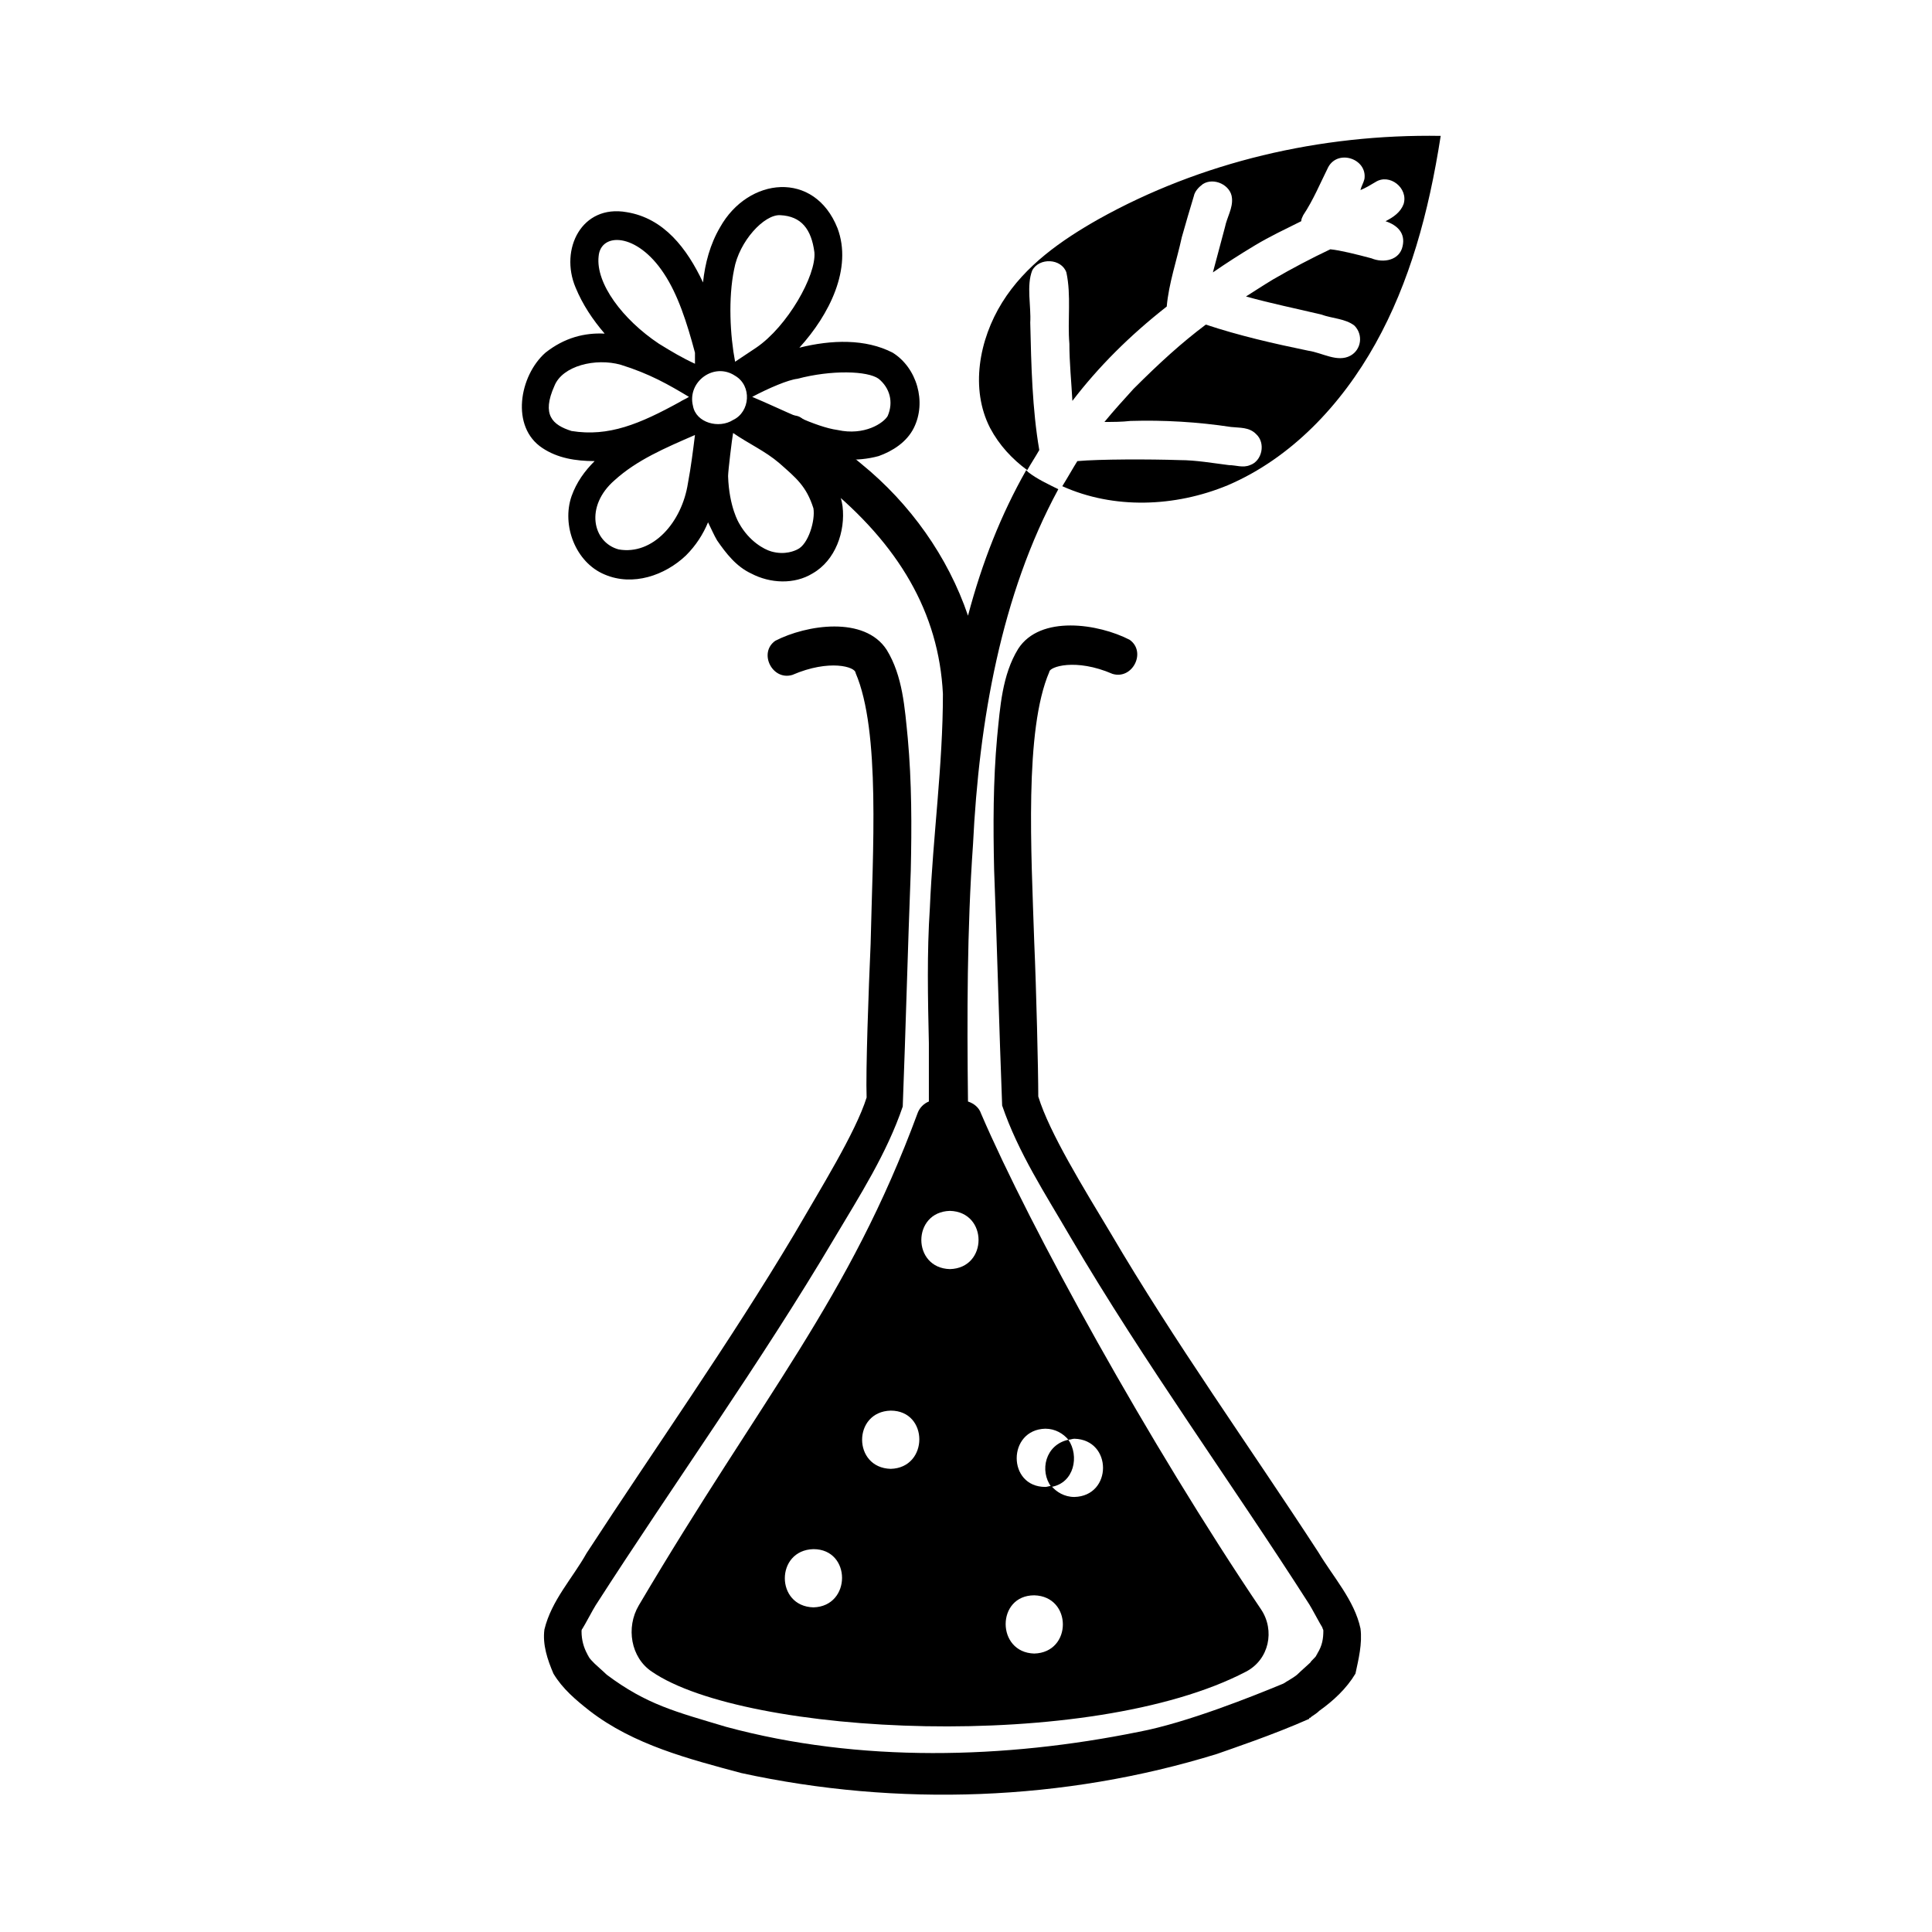 <?xml version="1.0" encoding="UTF-8"?>
<!-- Uploaded to: ICON Repo, www.svgrepo.com, Generator: ICON Repo Mixer Tools -->
<svg fill="#000000" width="800px" height="800px" version="1.1" viewBox="144 144 512 512" xmlns="http://www.w3.org/2000/svg">
 <g>
  <path d="m504.54 575.56c-1.598-7.449-7.184-13.566-11.172-20.215-18.355-28.195-38.039-55.594-55.062-84.59-7.184-11.969-16.227-26.602-19.152-36.176 0-6.918-0.531-28.727-1.062-40.699-0.797-24.207-2.66-56.395 3.988-71.82 0-1.328 6.918-3.723 16.758 0.531 5.32 1.598 9.043-5.852 4.523-9.043-8.246-4.258-23.676-6.648-29.527 2.394-4.258 6.918-4.789 15.43-5.586 23.41-1.062 11.703-1.062 23.41-0.797 35.113 0.797 20.75 1.328 41.762 2.129 62.512 4.258 12.504 11.438 23.41 18.09 34.848 19.684 33.516 42.559 64.906 63.309 97.355 0.531 0.797 2.926 5.32 3.457 6.117 0 0.266 0.266 0.531 0.266 0.797 0 2.129-0.266 3.988-1.598 6.117 0 0.266-0.266 0.266-0.266 0.531-0.266 0.531-1.328 1.328-1.598 1.863-0.531 0.531-2.394 2.129-3.191 2.926s-1.863 1.328-2.66 1.863c-0.531 0.266-0.797 0.531-1.328 0.797-7.715 3.191-25.535 10.375-38.305 12.77-35.379 7.184-73.949 8.246-109.33-1.328-13.301-3.988-21.016-5.852-31.656-13.832-0.797-0.797-2.66-2.394-3.191-2.926s-1.328-1.328-1.598-1.863c0-0.266-0.266-0.266-0.266-0.531-1.062-1.863-1.598-3.988-1.598-6.117 0-0.266 0-0.531 0.266-0.797 0.531-0.797 2.926-5.32 3.457-6.117 21.016-32.719 43.625-64.105 63.309-97.355 6.648-11.172 13.832-22.344 18.09-34.848 0.797-20.75 1.328-41.762 2.129-62.512 0.266-11.703 0.266-23.41-0.797-35.113-0.797-7.981-1.328-16.492-5.586-23.41-5.852-9.043-21.281-6.648-29.527-2.394-4.523 3.191-0.797 10.641 4.523 9.043 9.844-4.258 16.758-2.129 16.758-0.531 6.648 15.43 4.523 47.348 3.988 71.82-0.531 11.969-1.328 33.781-1.062 40.699-2.926 9.309-12.234 24.207-19.152 36.176-17.289 28.996-36.707 56.395-55.062 84.59-3.723 6.648-9.309 12.504-11.172 20.215-0.531 3.988 0.797 7.981 2.394 11.703 2.394 3.988 5.852 6.918 9.574 9.844 11.703 9.043 26.336 12.77 40.168 16.492 41.496 9.043 85.652 7.449 126.09-5.055 3.723-1.328 14.895-5.055 24.473-9.309v-0.266h0.266l0.266-0.266c0.797-0.531 1.598-1.062 2.129-1.598 3.723-2.66 7.184-5.852 9.574-9.844 0.797-3.727 1.863-7.981 1.332-11.973z"/>
  <path d="m380.58 237.47c-7.184-3.723-16.227-3.457-24.738-1.328 7.981-8.777 14.098-21.016 10.109-31.656-6.117-15.43-23.676-13.566-31.121-0.266-2.66 4.523-3.988 9.574-4.523 14.629-4.258-9.043-10.375-17.023-20.215-18.621-11.969-2.129-17.82 9.844-13.566 19.949 1.863 4.523 4.523 8.512 7.715 12.234-5.32-0.266-10.641 1.062-15.695 5.055-6.918 6.117-9.309 19.684-0.797 25.27 3.988 2.66 8.777 3.457 13.832 3.457-2.66 2.66-4.789 5.586-6.117 9.309-2.66 7.715 1.062 17.555 8.777 20.75 7.449 3.191 15.961 0.266 21.547-5.055 2.66-2.66 4.523-5.586 5.852-8.777 0.797 1.598 1.598 3.457 2.394 4.789 2.394 3.457 5.055 6.918 9.043 8.777 5.055 2.66 11.438 2.926 16.227 0 6.117-3.457 8.777-11.172 7.981-17.82-0.797-5.586-4.258-10.109-8.246-14.098 5.852 1.863 11.969 2.394 17.82 0.797 3.723-1.328 7.449-3.723 9.309-7.449 3.457-6.914 0.797-15.957-5.586-19.945zm-42.031-22.082c1.328-7.449 7.981-14.629 12.234-14.363 5.586 0.266 8.246 3.723 9.043 9.844 0.531 6.117-7.184 19.684-15.43 25.27-2.394 1.598-3.988 2.66-5.586 3.723-1.324-6.914-1.855-16.758-0.262-24.473zm-35.91-3.457c0.531-6.383 10.109-6.383 17.289 4.523 3.723 5.586 6.117 13.035 8.246 21.016v2.926c-3.457-1.598-6.117-3.191-9.574-5.32-9.574-6.387-16.758-15.961-15.961-23.145zm-7.18 46.285c-5.055-1.598-7.981-4.258-4.523-11.969 2.129-5.32 10.906-7.449 17.555-5.586 7.715 2.394 12.77 5.32 18.09 8.512-0.797 0.531-1.598 0.797-2.394 1.328-10.641 5.852-18.887 9.312-28.727 7.715zm32.715 1.062c-0.531 4.258-1.062 8.512-1.863 12.77-1.598 10.375-9.309 19.152-18.355 17.555-6.918-1.863-9.043-11.438-1.062-18.355 5.856-5.316 13.305-8.508 21.281-11.969zm-0.531-7.711c-1.598-6.383 5.586-11.703 11.172-7.981 4.523 2.66 3.988 9.574-0.531 11.703-3.723 2.394-9.84 0.797-10.641-3.723zm31.922 27.133c0.531 3.191-1.328 9.574-4.258 10.906-0.531 0.266-3.191 1.598-6.918 0.531-1.863-0.531-5.852-2.66-8.512-7.449 0 0-2.66-4.258-2.926-12.504 0-1.328 1.062-10.109 1.328-11.438 4.258 2.926 8.512 4.789 12.234 7.981 4.527 3.992 7.188 6.117 9.051 11.973zm19.684-24.473c-1.062 1.863-6.117 5.32-13.301 3.723-5.852-0.797-14.363-5.32-22.609-8.777 4.523-2.394 9.574-4.523 11.969-4.789 9.043-2.394 18.621-2.129 21.547 0 2.926 2.394 3.992 6.117 2.394 9.844z"/>
  <path d="m435.11 202.09c-9.844 5.586-19.418 12.234-25.535 22.078-6.117 9.844-8.512 22.875-3.191 33.25 2.394 4.523 5.852 8.246 9.844 11.172 1.062-1.863 2.129-3.457 3.191-5.32-1.863-10.906-2.129-22.344-2.394-33.781 0.266-4.258-1.062-9.844 0.531-13.832 1.863-3.457 7.715-3.191 9.043 0.531 1.328 6.117 0.266 12.77 0.797 18.887 0 5.055 0.531 10.109 0.797 15.164 6.918-9.043 15.164-17.289 25.004-25.004 0.531-6.117 2.66-12.234 3.988-18.355 1.062-3.723 2.129-7.449 3.191-10.906 0.266-1.328 1.328-2.394 2.394-3.191 2.926-1.863 7.449 0.266 7.715 3.723 0.266 2.66-1.328 5.055-1.863 7.715-1.062 3.988-2.129 7.981-3.191 11.969 3.457-2.394 7.184-4.789 11.172-7.184 3.988-2.394 7.981-4.258 12.234-6.383 0-0.531 0.266-1.062 0.531-1.598 2.66-3.988 4.523-8.512 6.648-12.77 2.66-4.789 10.375-2.129 9.574 3.191-0.266 1.062-0.797 1.863-1.062 2.926 1.328-0.531 2.66-1.328 3.988-2.129 3.723-2.394 8.777 1.598 7.449 5.852-0.797 2.129-2.66 3.457-4.789 4.523 3.191 1.062 5.32 3.191 4.523 6.648-0.797 3.723-5.055 4.523-8.246 3.191-3.988-1.062-8.246-2.129-10.906-2.394-5.055 2.394-10.109 5.055-15.164 7.981-2.66 1.598-5.055 3.191-7.184 4.523 6.648 1.863 13.301 3.191 19.949 4.789 2.926 1.062 6.383 1.062 8.777 2.926 2.394 2.394 1.863 6.383-1.062 7.981-3.457 1.863-7.449-0.797-11.172-1.328-9.043-1.863-18.355-3.988-27.133-6.918-6.383 4.789-12.234 10.109-19.152 17.023-2.66 2.926-5.32 5.852-7.715 8.777 2.394 0 4.523 0 6.918-0.266 8.777-0.266 17.82 0.266 26.602 1.598 2.394 0.266 4.789 0 6.648 1.863 2.66 2.394 1.598 7.184-1.598 8.246-1.863 0.797-3.723 0-5.586 0-4.258-0.531-8.777-1.328-13.035-1.328-7.981-0.266-21.281-0.266-27.133 0.266-1.328 2.129-2.66 4.523-3.988 6.648 13.566 6.117 29.793 5.586 43.891-0.266 16.758-7.184 30.059-21.281 39.102-37.508 9.043-16.227 14.098-34.582 17.289-55.062-31.902-0.531-63.559 6.918-90.691 22.082z"/>
  <path d="m415.96 268.59c-6.648 11.703-11.703 24.473-15.43 38.57-5.32-15.695-15.43-29.793-28.195-40.168-5.055-4.258-10.375-8.512-15.961-12.234-1.062-0.797-2.66-0.797-3.988-0.531-3.191 0.797-4.789 4.789-3.191 7.449 5.852 5.586 8.512 6.117 13.301 10.641 19.684 15.961 30.324 34.047 31.387 55.594 0 18.887-2.66 37.773-3.457 56.66-0.797 11.969-0.531 23.941-0.266 35.91v15.43c-1.328 0.531-2.394 1.598-2.926 2.926-18.355 49.742-40.965 74.746-73.949 130.61-3.457 5.852-2.129 13.832 3.457 17.555 24.738 17.023 116.24 21.547 157.47 0 6.117-3.191 7.715-10.906 3.988-16.492-29.793-44.156-61.18-101.08-74.215-131.41-0.531-1.598-1.863-2.66-3.457-3.191-0.266-22.609-0.266-45.488 1.328-68.098 1.598-32.719 7.449-66.234 22.609-94.164-2.66-1.328-5.586-2.66-7.981-4.523 0.008-0.004-0.258-0.27-0.527-0.535zm5.055 254.03c2.66 0 4.789 1.328 6.117 2.926 0.531 0 1.062-0.266 1.598-0.266 10.109 0.266 10.109 15.164 0 15.43-2.66 0-4.789-1.328-6.117-2.926-0.531 0-1.062 0.266-1.598 0.266-10.105 0-10.105-15.164 0-15.43zm-2.926 44.156c10.109 0.266 10.109 15.164 0 15.43-10.105-0.266-10.105-15.43 0-15.43zm-58.52 3.191c-10.109-0.266-10.109-15.164 0-15.43 10.109 0.004 10.109 15.164 0 15.43zm20.48-36.707c-10.109-0.266-10.109-15.164 0-15.43 10.109 0 10.109 15.164 0 15.43zm15.695-52.934c-10.109-0.266-10.109-15.164 0-15.43 10.109 0.266 10.109 15.164 0 15.43z"/>
  <path d="m422.61 538.05c6.117-1.062 7.449-8.246 4.523-12.504-6.121 1.332-7.715 8.246-4.523 12.504z"/>
 </g>
</svg>